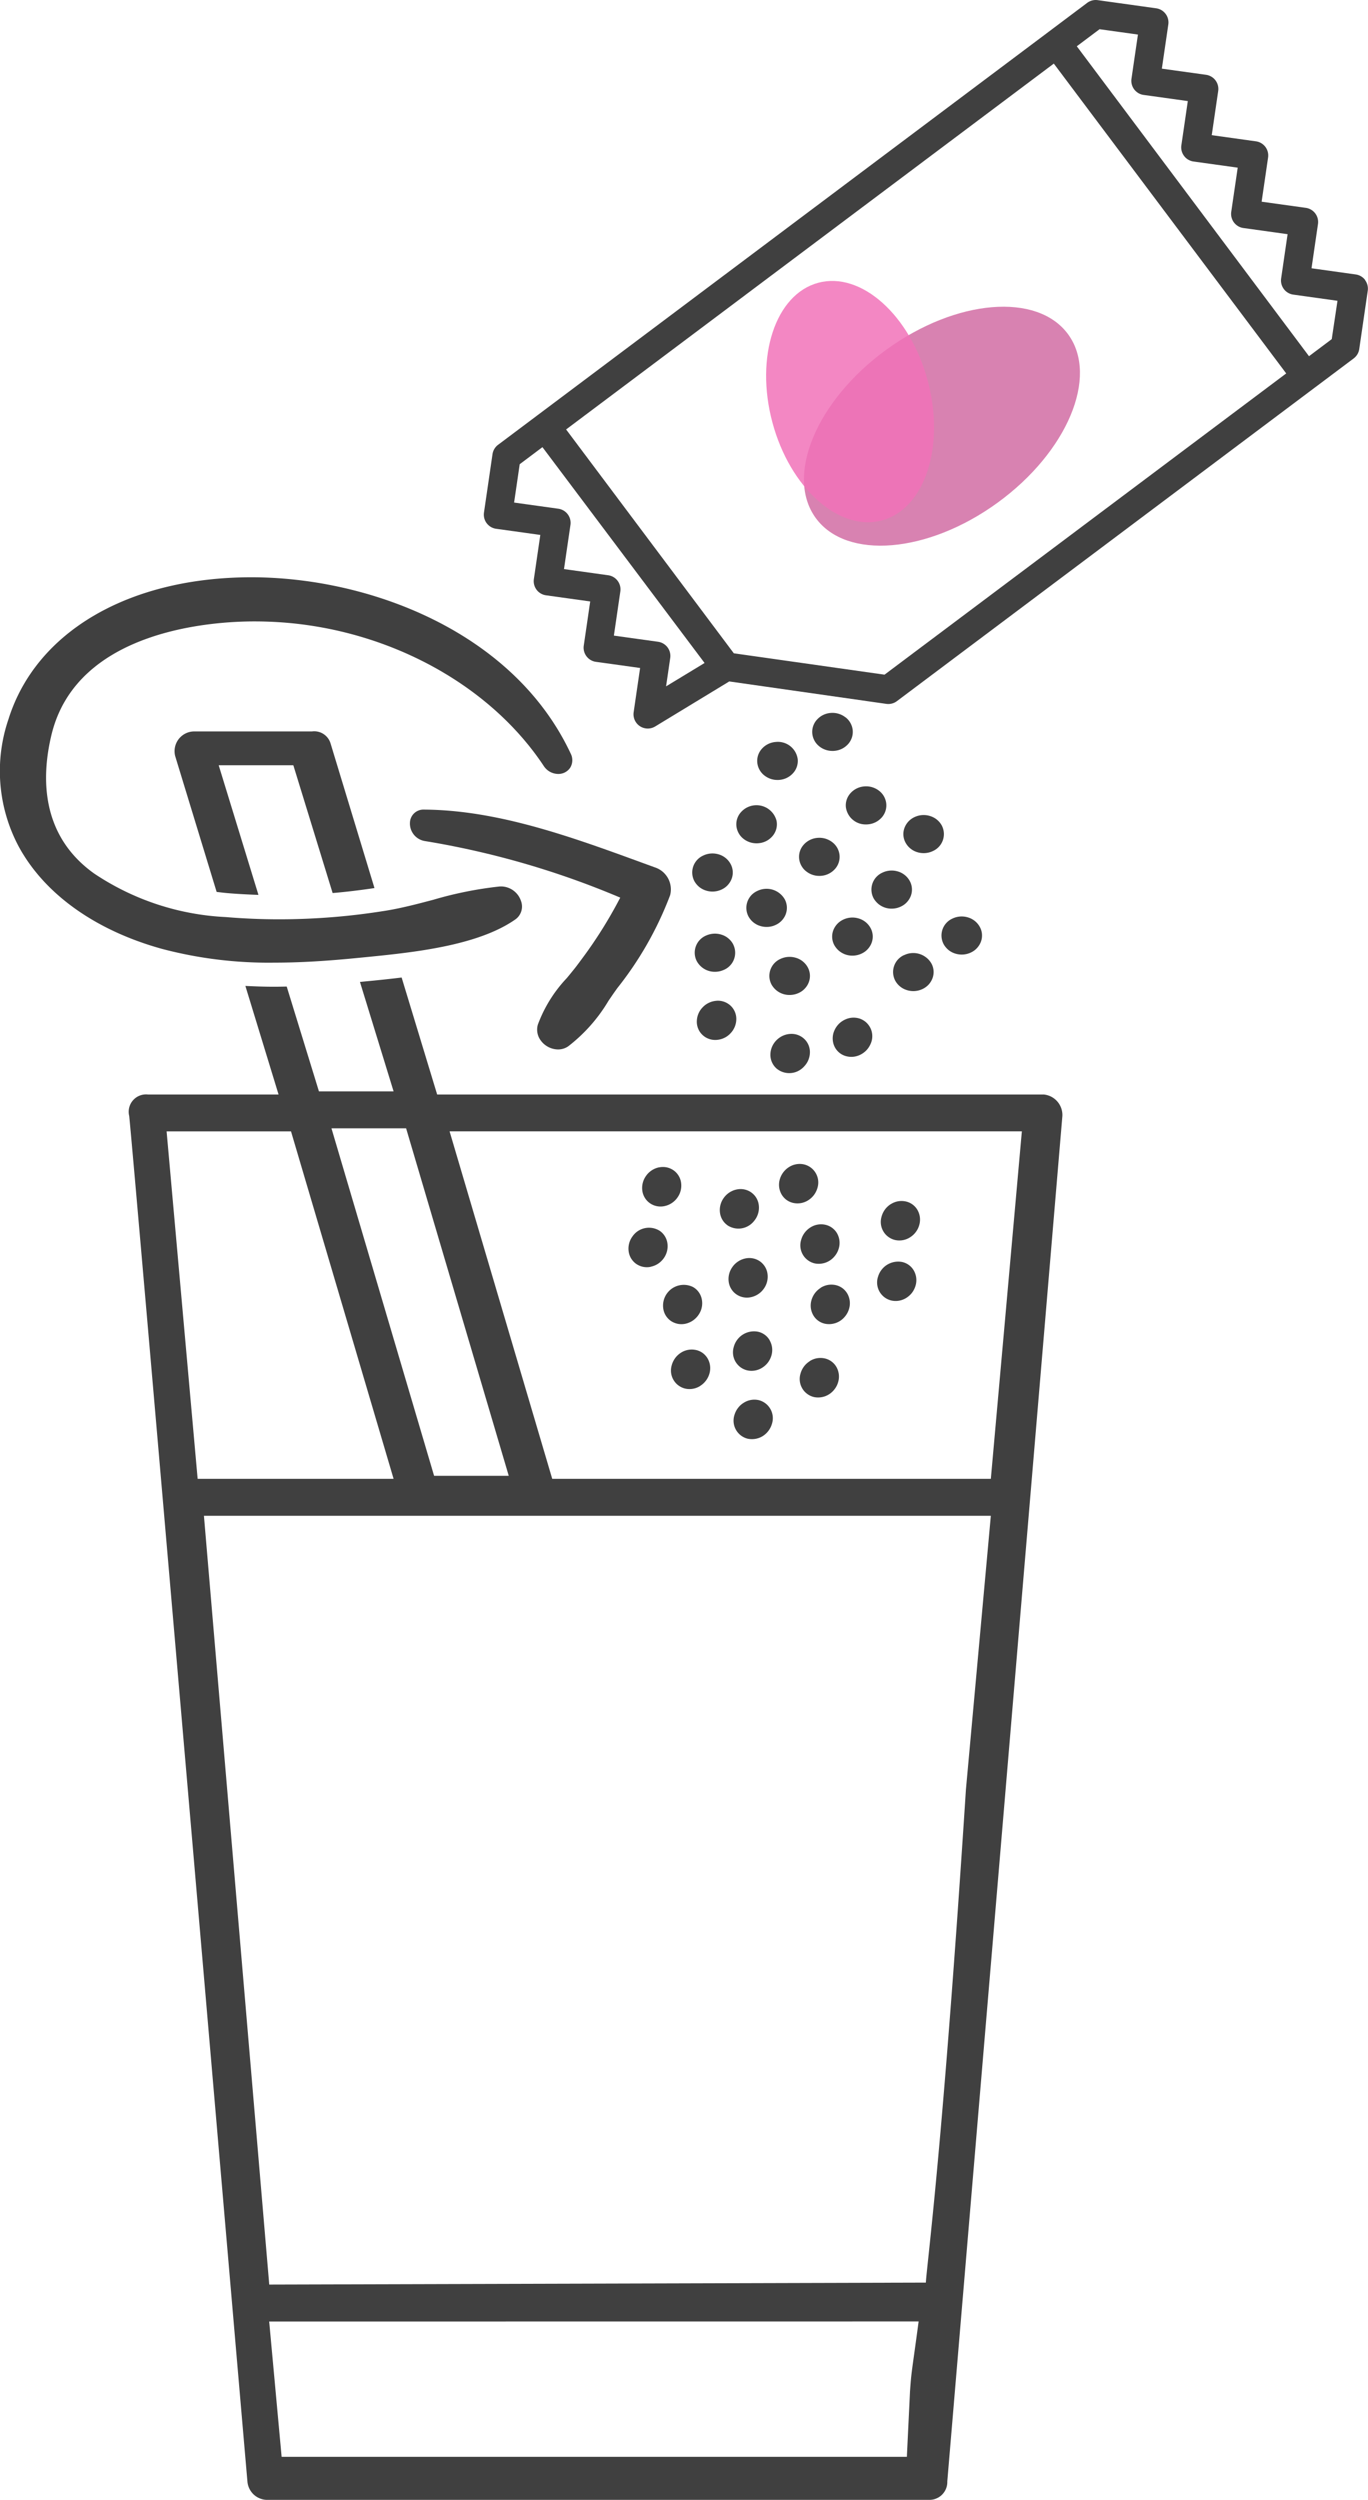 <?xml version="1.0" encoding="UTF-8"?>
<svg xmlns="http://www.w3.org/2000/svg" xmlns:xlink="http://www.w3.org/1999/xlink" width="98.965" height="180.816" viewBox="0 0 98.965 180.816">
  <defs>
    <clipPath id="clip-path">
      <rect id="Rechteck_43" data-name="Rechteck 43" width="98.965" height="180.816" fill="#404040"></rect>
    </clipPath>
  </defs>
  <g id="Felmalac_Icon_Anwendung03" transform="translate(-1268 -3433)">
    <g id="Gruppe_674" data-name="Gruppe 674" transform="matrix(0.966, 0.259, -0.259, 0.966, 1008.548, -228.454)">
      <ellipse id="Ellipse_38" data-name="Ellipse 38" cx="6.844" cy="11.293" rx="6.844" ry="11.293" transform="matrix(0.777, 0.629, -0.629, 0.777, 1274.242, 3467.992)" fill="#c5448a" opacity="0.665"></ellipse>
      <ellipse id="Ellipse_39" data-name="Ellipse 39" cx="5.817" cy="8.897" rx="5.817" ry="8.897" transform="translate(1275.063 3485.871) rotate(150)" fill="#f172b8" opacity="0.847" style="mix-blend-mode: multiply;isolation: isolate"></ellipse>
    </g>
    <g id="Gruppe_673" data-name="Gruppe 673" transform="translate(1268 3433)">
      <g id="Gruppe_672" data-name="Gruppe 672" clip-path="url(#clip-path)">
        <path id="Pfad_8114" data-name="Pfad 8114" d="M109.37,20.252a1.035,1.035,0,0,0-.68-.4h0l-3.2-.447.467-3.2a1.032,1.032,0,0,0-.876-1.17h0l-3.2-.446.467-3.195a1.032,1.032,0,0,0-.876-1.171h0l-3.2-.446.467-3.195a1.032,1.032,0,0,0-.876-1.171h0l-3.2-.445.467-3.195A1.032,1.032,0,0,0,94.249.6h0L90.019.01a1.033,1.033,0,0,0-.762.2l-2.812,2.11-.008.007,0,0L49.5,30.031c-.011.008-.021.017-.031.025s-.012.007-.017.011l-2.812,2.109a1.028,1.028,0,0,0-.4.677l-.617,4.223a1.032,1.032,0,0,0,.876,1.171h0l3.2.446-.467,3.195a1.032,1.032,0,0,0,.876,1.171h0l3.2.446L52.842,46.7a1.032,1.032,0,0,0,.876,1.171h0l3.2.445-.467,3.2a1.032,1.032,0,0,0,1.557,1.031l5.359-3.257,11.366,1.623a1.034,1.034,0,0,0,.765-.2l30.224-22.674,0,0,.009-.006,2.812-2.11a1.034,1.034,0,0,0,.4-.677l.616-4.224a1.037,1.037,0,0,0-.2-.768m-45.662,27L51.565,31.063,86.847,4.6l16.812,22.411L74.6,48.8Zm-4.9,2.391.3-2.053a1.033,1.033,0,0,0-.876-1.171h0l-3.2-.446.467-3.195a1.032,1.032,0,0,0-.876-1.171h0l-3.2-.446.467-3.195a1.032,1.032,0,0,0-.876-1.171h0l-3.2-.446.405-2.774,1.645-1.234L61.582,47.955Zm48.156-25.115-1.645,1.235L88.51,3.347l1.646-1.234,2.776.387-.467,3.195a1.032,1.032,0,0,0,.876,1.171h0l3.2.445-.467,3.2a1.033,1.033,0,0,0,.876,1.171h0l3.2.446-.467,3.194a1.032,1.032,0,0,0,.876,1.171h0l3.2.446-.467,3.2a1.033,1.033,0,0,0,.876,1.171h0l3.2.447Z" transform="translate(-10.611 0)" fill="#404040"></path>
        <path id="Pfad_8115" data-name="Pfad 8115" d="M36.273,76.776l-.11,0a27.444,27.444,0,0,0-4.832.968c-1.117.294-2.273.6-3.414.784a48.3,48.3,0,0,1-7.7.625c-1.3,0-2.608-.054-3.887-.163a18.691,18.691,0,0,1-9.519-3.149c-3.881-2.77-3.821-6.987-3.086-10.036,1.836-7.611,11.692-8.2,14.67-8.2.638,0,1.283.022,1.919.066,7.845.542,15.133,4.523,19.021,10.389a1.26,1.26,0,0,0,1.041.58,1.026,1.026,0,0,0,.879-.46,1.04,1.04,0,0,0,.03-1.016c-4.129-8.808-14.576-12.751-23.1-12.751C9.33,54.415,2.6,58.346.615,64.674a11.616,11.616,0,0,0,.741,9.22C3.22,77.325,6.893,79.95,11.7,81.287a30.181,30.181,0,0,0,8.159,1h0c1.778,0,3.692-.108,6.023-.34l.438-.043c3.456-.341,8.189-.807,10.953-2.736a1.143,1.143,0,0,0,.424-1.323,1.539,1.539,0,0,0-1.423-1.07" transform="translate(0 -12.658)" fill="#404040"></path>
        <path id="Pfad_8116" data-name="Pfad 8116" d="M27.749,69.834a1.234,1.234,0,0,0-1.35-.891H17.85a1.429,1.429,0,0,0-1.35,1.78l3,9.829c.266.031.529.065.8.088.731.063,1.476.1,2.225.127L19.649,71.39h5.4l2.842,9.243c1.01-.085,2.02-.209,3.028-.36Z" transform="translate(-3.828 -16.038)" fill="#404040"></path>
        <path id="Pfad_8117" data-name="Pfad 8117" d="M78.322,100.6H34.445l-2.569-8.46c-.9.108-1.766.2-2.566.275l-.437.044H28.86l2.434,7.918h-5.4l-2.332-7.584c-.3.005-.595.013-.883.013-.725,0-1.423-.024-2.108-.059l2.4,7.853H13.518a1.257,1.257,0,0,0-1.35,1.558c.45,4.448,8.1,93.643,8.551,98.76a1.444,1.444,0,0,0,1.35,1.334H70a1.29,1.29,0,0,0,1.35-1.334l8.325-98.76a1.493,1.493,0,0,0-1.349-1.558m-46.127,2.447,7.425,25.134h-5.4l-7.425-25.134Zm-17.326.223h9L31.294,128.4H17.118Zm53.777,91.2-.225,4.67H23.194l-.9-9.787,46.982-.005c-.51,3.828-.51,3.445-.628,5.122m4.05-43.6c-1.681,25.988-2.789,34.034-2.9,35.668l-47.5.143-4.725-55.608H74.5ZM74.5,128.4H42.77l-7.426-25.134h41.4Z" transform="translate(-2.82 -21.434)" fill="#404040"></path>
        <path id="Pfad_8118" data-name="Pfad 8118" d="M56.417,80.51l-.907-.331c-5.16-1.886-10.5-3.837-15.856-3.868a.976.976,0,0,0-1.008.932,1.286,1.286,0,0,0,1.08,1.344,61.76,61.76,0,0,1,14.133,4.092,32.388,32.388,0,0,1-2.907,4.607c-.287.4-.612.793-.954,1.208a9.854,9.854,0,0,0-2.1,3.373,1.312,1.312,0,0,0,.224,1.163,1.577,1.577,0,0,0,1.235.63,1.3,1.3,0,0,0,.729-.219,11.676,11.676,0,0,0,2.924-3.3c.214-.314.426-.625.641-.921A24.969,24.969,0,0,0,57.469,82.5a1.675,1.675,0,0,0-1.052-1.991" transform="translate(-8.989 -17.752)" fill="#404040"></path>
        <path id="Pfad_8119" data-name="Pfad 8119" d="M80.374,86.555a1.543,1.543,0,0,0-1.12.081,1.4,1.4,0,0,0-.731.8,1.3,1.3,0,0,0,.087,1.053,1.484,1.484,0,0,0,1.311.753,1.541,1.541,0,0,0,.663-.15,1.4,1.4,0,0,0,.73-.8,1.289,1.289,0,0,0-.087-1.051,1.435,1.435,0,0,0-.853-.686" transform="translate(-18.25 -20.119)" fill="#404040"></path>
        <path id="Pfad_8120" data-name="Pfad 8120" d="M90.674,86.454a1.543,1.543,0,0,0-1.121.082,1.341,1.341,0,0,0-.642,1.852,1.435,1.435,0,0,0,.853.686,1.553,1.553,0,0,0,.457.068,1.531,1.531,0,0,0,.664-.15,1.4,1.4,0,0,0,.73-.8,1.29,1.29,0,0,0-.087-1.051,1.435,1.435,0,0,0-.853-.686" transform="translate(-20.646 -20.096)" fill="#404040"></path>
        <path id="Pfad_8121" data-name="Pfad 8121" d="M85.011,83.861a1.3,1.3,0,0,0-.087-1.051,1.439,1.439,0,0,0-.853-.686,1.547,1.547,0,0,0-1.121.082,1.34,1.34,0,0,0-.643,1.852,1.484,1.484,0,0,0,1.311.754,1.526,1.526,0,0,0,.662-.15,1.4,1.4,0,0,0,.731-.8" transform="translate(-19.11 -19.088)" fill="#404040"></path>
        <path id="Pfad_8122" data-name="Pfad 8122" d="M87.943,77.58h0a1.442,1.442,0,0,0-.855-.686,1.543,1.543,0,0,0-1.12.081,1.4,1.4,0,0,0-.731.8,1.294,1.294,0,0,0,.087,1.052,1.439,1.439,0,0,0,.853.686,1.58,1.58,0,0,0,.457.068,1.534,1.534,0,0,0,.663-.15,1.342,1.342,0,0,0,.645-1.852" transform="translate(-19.812 -17.872)" fill="#404040"></path>
        <path id="Pfad_8123" data-name="Pfad 8123" d="M74.449,90.262a1.545,1.545,0,0,0-1.12.081,1.341,1.341,0,0,0-.643,1.853A1.483,1.483,0,0,0,74,92.95a1.541,1.541,0,0,0,.663-.15,1.4,1.4,0,0,0,.73-.8,1.289,1.289,0,0,0-.087-1.051,1.435,1.435,0,0,0-.853-.686" transform="translate(-16.872 -20.982)" fill="#404040"></path>
        <path id="Pfad_8124" data-name="Pfad 8124" d="M73.221,85.58a1.3,1.3,0,0,0-.087-1.051,1.516,1.516,0,0,0-1.974-.6,1.34,1.34,0,0,0-.644,1.852,1.438,1.438,0,0,0,.854.686,1.548,1.548,0,0,0,.456.068,1.526,1.526,0,0,0,.664-.15,1.4,1.4,0,0,0,.731-.8" transform="translate(-16.367 -19.488)" fill="#404040"></path>
        <path id="Pfad_8125" data-name="Pfad 8125" d="M66.267,83.134a1.55,1.55,0,0,0,1.12-.081,1.4,1.4,0,0,0,.731-.8A1.29,1.29,0,0,0,68.03,81.2a1.437,1.437,0,0,0-.853-.686,1.541,1.541,0,0,0-1.12.082,1.341,1.341,0,0,0-.644,1.852,1.438,1.438,0,0,0,.854.686" transform="translate(-15.18 -18.714)" fill="#404040"></path>
        <path id="Pfad_8126" data-name="Pfad 8126" d="M68.288,88.8a1.427,1.427,0,0,0-.828-.713,1.55,1.55,0,0,0-1.123.045,1.345,1.345,0,0,0-.711,1.831,1.48,1.48,0,0,0,1.333.8,1.535,1.535,0,0,0,.617-.129,1.345,1.345,0,0,0,.711-1.83h0" transform="translate(-15.235 -20.471)" fill="#404040"></path>
        <path id="Pfad_8127" data-name="Pfad 8127" d="M71.918,72.369a1.514,1.514,0,0,0,.933.316c.046,0,.094,0,.14-.006a1.489,1.489,0,0,0,.993-.493,1.313,1.313,0,0,0,.331-1.008,1.449,1.449,0,0,0-1.6-1.242,1.492,1.492,0,0,0-.994.493,1.311,1.311,0,0,0-.33,1.008,1.345,1.345,0,0,0,.526.932" transform="translate(-16.606 -16.268)" fill="#404040"></path>
        <path id="Pfad_8128" data-name="Pfad 8128" d="M78.97,67.514A1.522,1.522,0,0,0,77.9,67.2a1.486,1.486,0,0,0-.993.493,1.313,1.313,0,0,0-.331,1.008,1.349,1.349,0,0,0,.526.932,1.518,1.518,0,0,0,.933.316c.047,0,.094,0,.141-.006a1.492,1.492,0,0,0,.993-.493,1.317,1.317,0,0,0,.33-1.008,1.345,1.345,0,0,0-.526-.932" transform="translate(-17.812 -15.632)" fill="#404040"></path>
        <path id="Pfad_8129" data-name="Pfad 8129" d="M77.928,81.226a1.313,1.313,0,0,0,.331-1.008,1.347,1.347,0,0,0-.526-.932,1.526,1.526,0,0,0-1.074-.311,1.488,1.488,0,0,0-.993.494,1.308,1.308,0,0,0-.33,1.008,1.345,1.345,0,0,0,.526.932,1.514,1.514,0,0,0,.933.316c.046,0,.094,0,.14-.006a1.487,1.487,0,0,0,.993-.493" transform="translate(-17.524 -18.37)" fill="#404040"></path>
        <path id="Pfad_8130" data-name="Pfad 8130" d="M79.741,75.625a1.437,1.437,0,0,0,1.46,1.249c.045,0,.092,0,.139-.006a1.492,1.492,0,0,0,.992-.493,1.314,1.314,0,0,0,.331-1.008,1.348,1.348,0,0,0-.526-.932,1.523,1.523,0,0,0-1.074-.31,1.482,1.482,0,0,0-.991.493,1.307,1.307,0,0,0-.331,1.008" transform="translate(-18.548 -17.242)" fill="#404040"></path>
        <path id="Pfad_8131" data-name="Pfad 8131" d="M71.151,78.632a1.468,1.468,0,0,0,.942-.576,1.3,1.3,0,0,0,.233-1.032,1.5,1.5,0,0,0-2.653-.526,1.3,1.3,0,0,0-.233,1.031,1.362,1.362,0,0,0,.612.884,1.52,1.52,0,0,0,.827.242,1.547,1.547,0,0,0,.272-.024" transform="translate(-16.148 -17.656)" fill="#404040"></path>
        <path id="Pfad_8132" data-name="Pfad 8132" d="M84.992,89.978a1.341,1.341,0,0,0-.643,1.853,1.433,1.433,0,0,0,.853.685,1.541,1.541,0,0,0,1.12-.081,1.394,1.394,0,0,0,.73-.8,1.289,1.289,0,0,0-.087-1.051,1.517,1.517,0,0,0-1.974-.6" transform="translate(-19.585 -20.897)" fill="#404040"></path>
        <path id="Pfad_8133" data-name="Pfad 8133" d="M77.144,121.326a1.543,1.543,0,0,0-.665.9,1.4,1.4,0,0,0,.134,1.076,1.291,1.291,0,0,0,.857.617,1.483,1.483,0,0,0,1.423-.507,1.55,1.55,0,0,0,.317-.6,1.4,1.4,0,0,0-.135-1.076,1.292,1.292,0,0,0-.856-.617,1.434,1.434,0,0,0-1.076.2" transform="translate(-17.779 -28.169)" fill="#404040"></path>
        <path id="Pfad_8134" data-name="Pfad 8134" d="M83.757,113.429a1.542,1.542,0,0,0-.665.905,1.341,1.341,0,0,0,.991,1.692,1.435,1.435,0,0,0,1.076-.2,1.571,1.571,0,0,0,.348-.3,1.538,1.538,0,0,0,.317-.6,1.4,1.4,0,0,0-.135-1.076,1.29,1.29,0,0,0-.856-.617,1.435,1.435,0,0,0-1.076.2" transform="translate(-19.318 -26.332)" fill="#404040"></path>
        <path id="Pfad_8135" data-name="Pfad 8135" d="M78.106,116.05a1.3,1.3,0,0,0-.856-.617,1.434,1.434,0,0,0-1.076.2,1.549,1.549,0,0,0-.666.906,1.341,1.341,0,0,0,.991,1.692,1.481,1.481,0,0,0,1.424-.507,1.539,1.539,0,0,0,.317-.6,1.4,1.4,0,0,0-.135-1.076" transform="translate(-17.554 -26.846)" fill="#404040"></path>
        <path id="Pfad_8136" data-name="Pfad 8136" d="M75.235,109.742h0a1.437,1.437,0,0,0-1.077.2,1.549,1.549,0,0,0-.665.9,1.4,1.4,0,0,0,.135,1.076,1.293,1.293,0,0,0,.856.617,1.433,1.433,0,0,0,1.075-.2,1.549,1.549,0,0,0,.666-.9,1.341,1.341,0,0,0-.991-1.693" transform="translate(-17.085 -25.522)" fill="#404040"></path>
        <path id="Pfad_8137" data-name="Pfad 8137" d="M76.114,128.238a1.543,1.543,0,0,0-.665.9,1.34,1.34,0,0,0,.991,1.693,1.485,1.485,0,0,0,1.424-.507,1.534,1.534,0,0,0,.317-.6,1.4,1.4,0,0,0-.135-1.076,1.292,1.292,0,0,0-.856-.617,1.434,1.434,0,0,0-1.076.2" transform="translate(-17.54 -29.777)" fill="#404040"></path>
        <path id="Pfad_8138" data-name="Pfad 8138" d="M71.755,126.131a1.294,1.294,0,0,0-.856-.617,1.517,1.517,0,0,0-1.742,1.108,1.341,1.341,0,0,0,.991,1.693,1.435,1.435,0,0,0,1.076-.2,1.571,1.571,0,0,0,.348-.3,1.538,1.538,0,0,0,.317-.6,1.4,1.4,0,0,0-.135-1.076" transform="translate(-16.076 -29.191)" fill="#404040"></path>
        <path id="Pfad_8139" data-name="Pfad 8139" d="M65.378,129.829a1.546,1.546,0,0,0,.665-.9,1.4,1.4,0,0,0-.135-1.076,1.292,1.292,0,0,0-.856-.617,1.441,1.441,0,0,0-1.076.2,1.542,1.542,0,0,0-.665.906,1.34,1.34,0,0,0,.991,1.692,1.435,1.435,0,0,0,1.076-.2" transform="translate(-14.716 -29.591)" fill="#404040"></path>
        <path id="Pfad_8140" data-name="Pfad 8140" d="M71,131.97a1.43,1.43,0,0,0-1.08.167,1.545,1.545,0,0,0-.694.882,1.345,1.345,0,0,0,.93,1.73,1.478,1.478,0,0,0,1.471-.5,1.527,1.527,0,0,0,.3-.553A1.346,1.346,0,0,0,71,131.97h0" transform="translate(-16.088 -30.69)" fill="#404040"></path>
        <path id="Pfad_8141" data-name="Pfad 8141" d="M60.865,118.541a1.515,1.515,0,0,0,.846-.5c.03-.035.059-.072.087-.11a1.488,1.488,0,0,0,.269-1.076,1.311,1.311,0,0,0-.552-.906,1.449,1.449,0,0,0-1.983.409,1.485,1.485,0,0,0-.27,1.076,1.313,1.313,0,0,0,.552.906,1.345,1.345,0,0,0,1.051.206" transform="translate(-13.783 -26.917)" fill="#404040"></path>
        <path id="Pfad_8142" data-name="Pfad 8142" d="M61.754,110.024a1.526,1.526,0,0,0-.933.615,1.493,1.493,0,0,0-.27,1.076,1.314,1.314,0,0,0,.553.906,1.346,1.346,0,0,0,1.05.206,1.517,1.517,0,0,0,.846-.5,1.4,1.4,0,0,0,.087-.111,1.49,1.49,0,0,0,.269-1.075,1.316,1.316,0,0,0-.552-.906,1.345,1.345,0,0,0-1.051-.206" transform="translate(-14.083 -25.588)" fill="#404040"></path>
        <path id="Pfad_8143" data-name="Pfad 8143" d="M71.5,119.724a1.316,1.316,0,0,0-.552-.906,1.348,1.348,0,0,0-1.051-.206,1.527,1.527,0,0,0-.933.615,1.491,1.491,0,0,0-.27,1.075,1.314,1.314,0,0,0,.553.906,1.343,1.343,0,0,0,1.05.206,1.517,1.517,0,0,0,.847-.5c.03-.035.059-.072.087-.11a1.488,1.488,0,0,0,.269-1.076" transform="translate(-15.977 -27.586)" fill="#404040"></path>
        <path id="Pfad_8144" data-name="Pfad 8144" d="M68.421,114.708a1.439,1.439,0,0,0,1.9-.3c.03-.035.058-.072.086-.11a1.486,1.486,0,0,0,.269-1.075,1.313,1.313,0,0,0-.552-.906,1.345,1.345,0,0,0-1.051-.206,1.524,1.524,0,0,0-.933.615,1.486,1.486,0,0,0-.269,1.075,1.311,1.311,0,0,0,.552.906" transform="translate(-15.785 -26.073)" fill="#404040"></path>
        <path id="Pfad_8145" data-name="Pfad 8145" d="M65.128,123.193a1.467,1.467,0,0,0,.174-1.09,1.3,1.3,0,0,0-.634-.847,1.5,1.5,0,0,0-2.124,1.675,1.3,1.3,0,0,0,.633.846,1.364,1.364,0,0,0,1.07.109,1.55,1.55,0,0,0,.88-.694" transform="translate(-14.541 -28.168)" fill="#404040"></path>
        <path id="Pfad_8146" data-name="Pfad 8146" d="M82.745,120.039a1.341,1.341,0,0,0,.991,1.693,1.437,1.437,0,0,0,1.076-.2,1.576,1.576,0,0,0,.349-.3,1.539,1.539,0,0,0,.316-.6,1.4,1.4,0,0,0-.134-1.076,1.291,1.291,0,0,0-.856-.617,1.517,1.517,0,0,0-1.741,1.108" transform="translate(-19.237 -27.66)" fill="#404040"></path>
        <path id="Pfad_8147" data-name="Pfad 8147" d="M80.507,96.009h0a1.435,1.435,0,0,0-1.094.045,1.541,1.541,0,0,0-.79.8,1.4,1.4,0,0,0-.023,1.084,1.293,1.293,0,0,0,.757.734,1.438,1.438,0,0,0,1.094-.045,1.559,1.559,0,0,0,.389-.249,1.536,1.536,0,0,0,.4-.549,1.341,1.341,0,0,0-.734-1.819" transform="translate(-18.262 -22.314)" fill="#404040"></path>
        <path id="Pfad_8148" data-name="Pfad 8148" d="M67.127,94.332a1.526,1.526,0,0,0-1.013.473,1.492,1.492,0,0,0-.423,1.025,1.313,1.313,0,0,0,.415.977,1.344,1.344,0,0,0,1.009.356,1.518,1.518,0,0,0,.911-.376c.035-.031.069-.063.1-.1a1.49,1.49,0,0,0,.423-1.025,1.312,1.312,0,0,0-.415-.976,1.345,1.345,0,0,0-1.009-.356" transform="translate(-15.282 -21.944)" fill="#404040"></path>
        <path id="Pfad_8149" data-name="Pfad 8149" d="M73.044,99.934a1.437,1.437,0,0,0,1.921-.021c.035-.031.068-.063.1-.1a1.49,1.49,0,0,0,.423-1.024,1.313,1.313,0,0,0-.415-.977,1.344,1.344,0,0,0-1.009-.356,1.523,1.523,0,0,0-1.012.473,1.485,1.485,0,0,0-.423,1.024,1.312,1.312,0,0,0,.414.977" transform="translate(-16.896 -22.671)" fill="#404040"></path>
      </g>
    </g>
  </g>
</svg>
